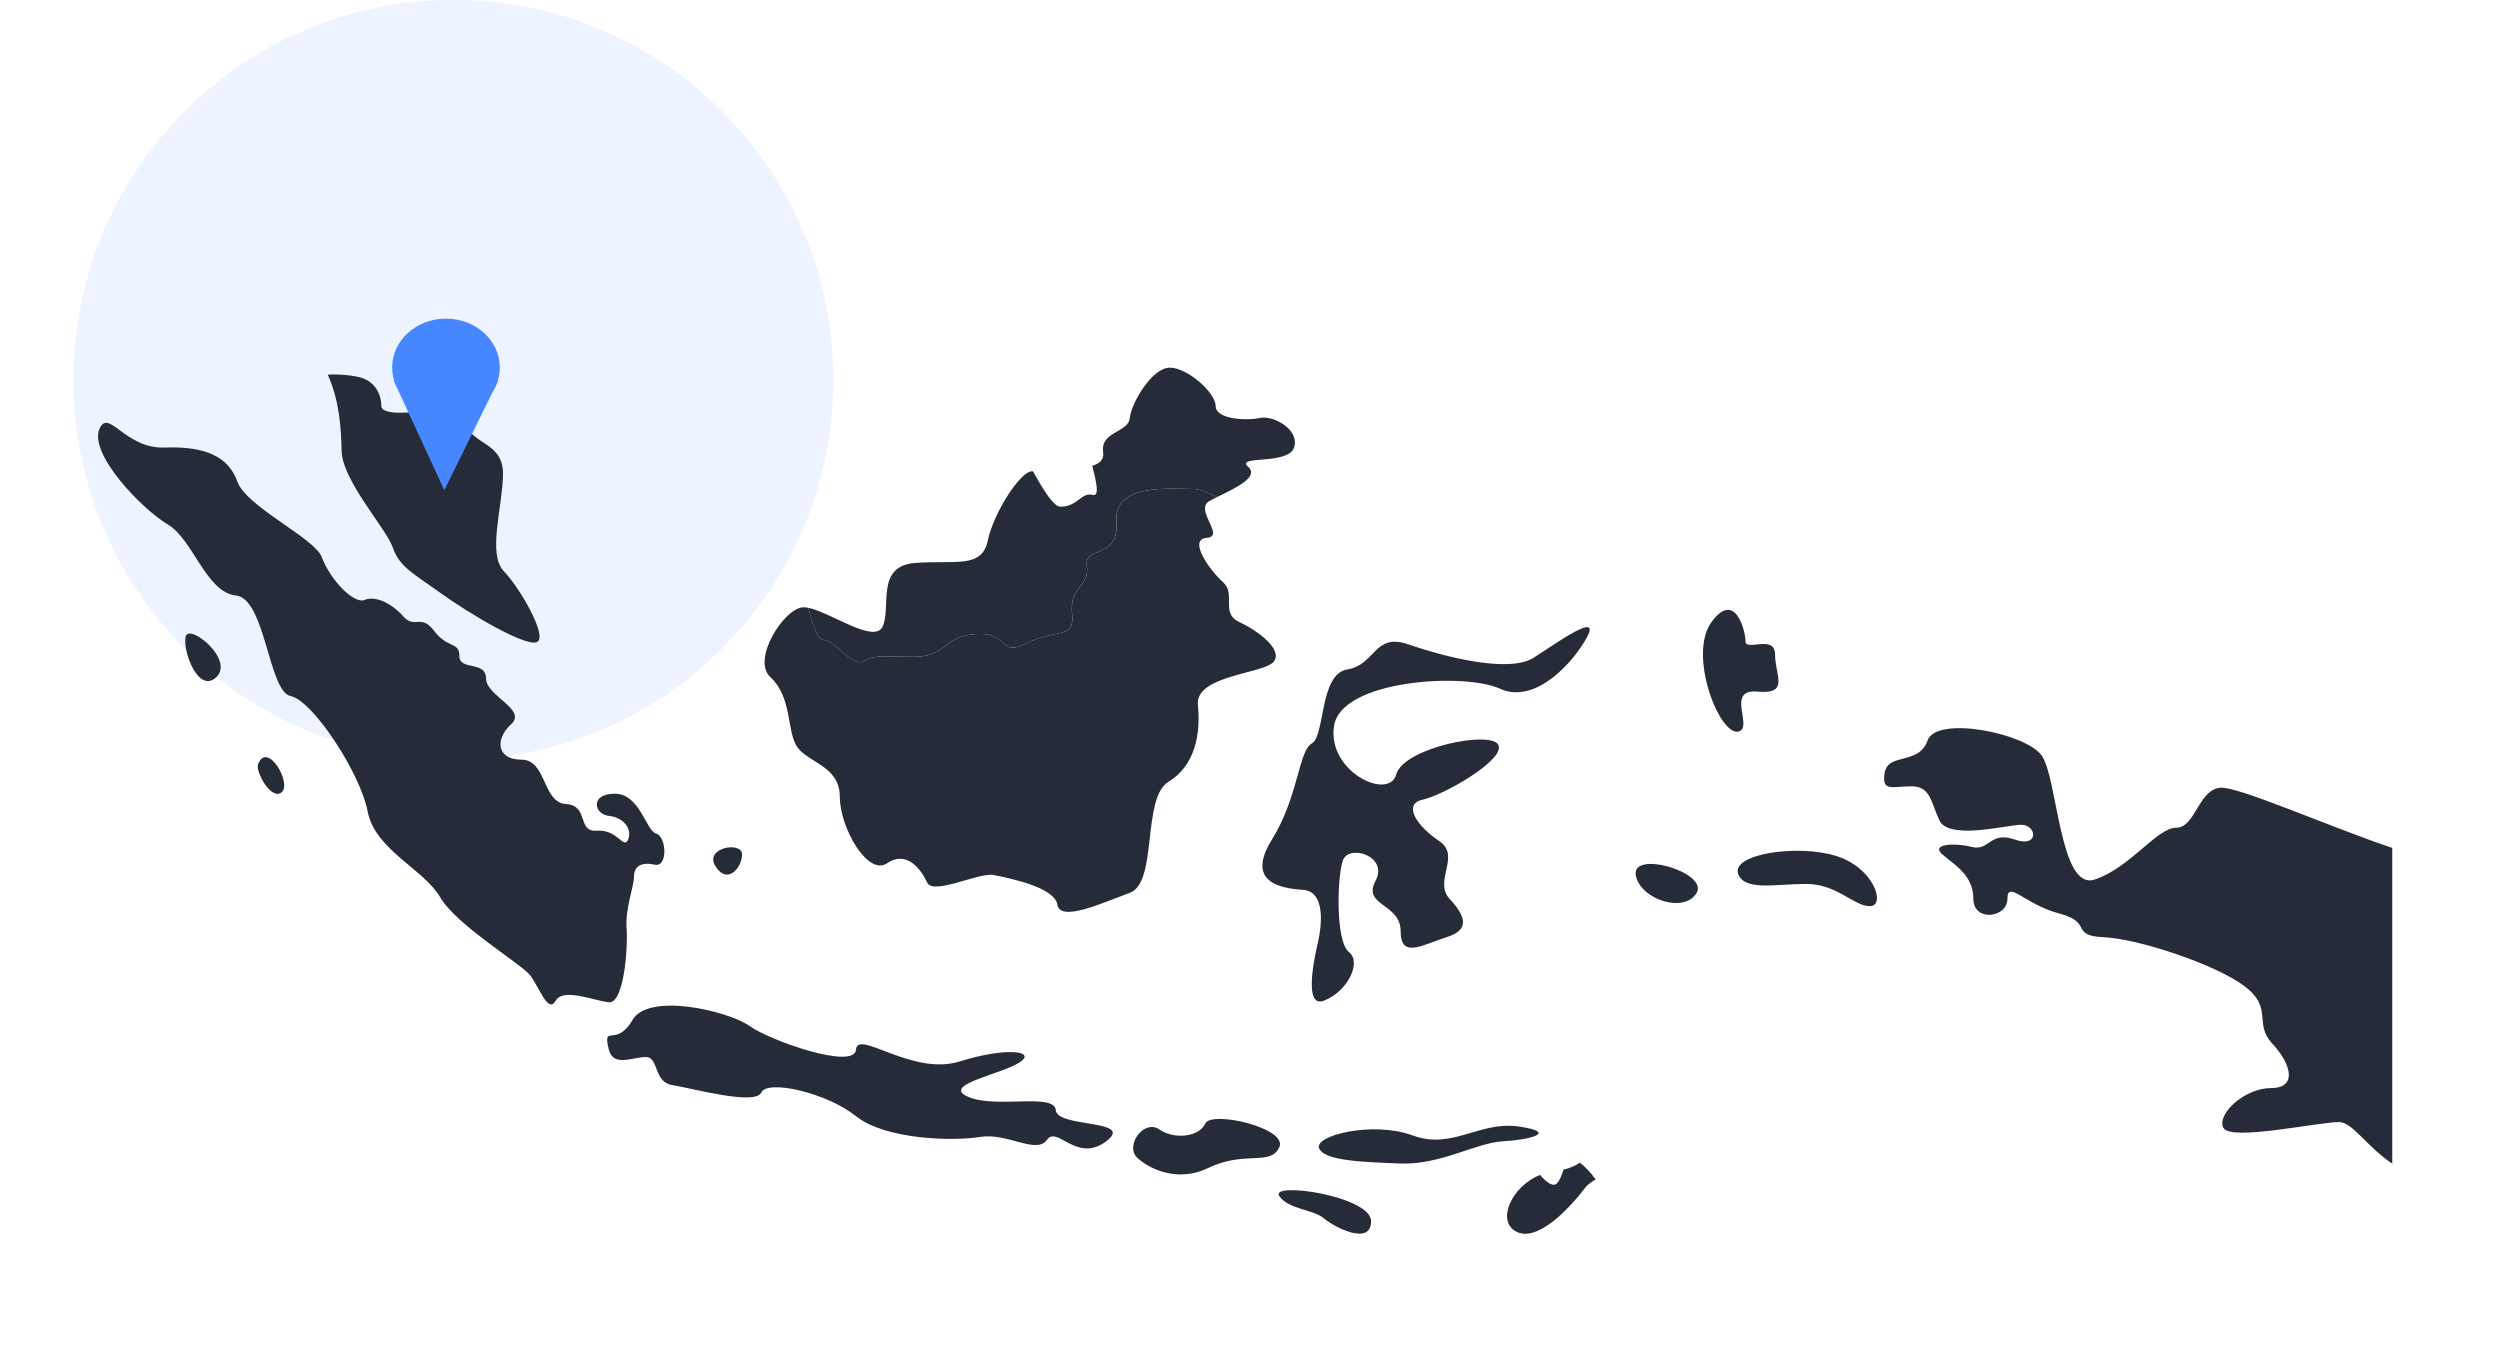 <svg width="102" height="55" viewBox="0 0 102 55" fill="none" xmlns="http://www.w3.org/2000/svg">
<path opacity="0.1" d="M18.5 31C27.061 31 34 24.061 34 15.5C34 6.939 27.061 0 18.5 0C9.939 0 3 6.939 3 15.5C3 24.061 9.939 31 18.5 31Z" fill="#4687FF"/>
<g filter="url(#filter0_d_214_295)">
<path fill-rule="evenodd" clip-rule="evenodd" d="M20.523 17.375C20.553 16.019 19.254 16.169 18.953 15.236C18.651 14.299 18.137 14.841 17.956 14.236C17.929 14.148 17.872 14.049 17.798 13.946C17.115 14.166 17.362 14.731 17.17 14.769C16.919 14.82 15.56 14.97 15.56 14.568C15.56 14.168 15.36 13.515 14.557 13.364C14.146 13.288 13.738 13.265 13.372 13.284C13.857 14.359 13.917 15.495 13.939 16.409C13.97 17.616 15.751 19.55 16.023 20.332C16.295 21.116 16.806 21.36 17.986 22.203C19.164 23.049 21.457 24.407 21.91 24.196C22.364 23.984 21.217 21.992 20.552 21.3C19.889 20.605 20.493 18.733 20.523 17.375ZM51.411 15.052C50.868 15.174 49.599 15.112 49.599 14.568C49.599 14.025 48.453 13 47.728 13C47.002 13 46.156 14.447 46.096 15.052C46.038 15.658 44.888 15.596 45.009 16.441C45.056 16.775 44.844 16.917 44.565 17.004C44.751 17.732 44.855 18.26 44.586 18.192C44.103 18.07 43.983 18.675 43.258 18.675C43.011 18.675 42.593 18.049 42.151 17.234C42.138 17.233 42.123 17.227 42.11 17.227C41.628 17.227 40.542 18.916 40.299 20.062C40.059 21.21 38.972 20.847 37.341 20.968C35.709 21.089 36.374 22.778 36.012 23.564C35.681 24.281 33.889 22.986 32.984 22.8C33.136 23.447 33.349 24.108 33.595 24.108C34.08 24.108 34.805 25.313 35.286 24.95C35.77 24.59 37.217 24.95 37.943 24.71C38.668 24.471 38.79 23.866 39.996 23.866C41.203 23.866 40.721 24.831 41.928 24.229C43.138 23.625 43.862 24.108 43.739 23.021C43.618 21.935 44.464 21.935 44.343 21.089C44.222 20.242 45.672 20.848 45.55 19.277C45.431 17.709 47.726 17.951 48.691 17.951C48.915 17.951 49.261 18.084 49.658 18.281C50.373 17.927 51.397 17.463 50.925 17.046C50.383 16.563 52.556 16.987 52.798 16.262C53.041 15.534 51.955 14.932 51.411 15.052Z" fill="#252B39"/>
</g>
<g filter="url(#filter1_d_214_295)">
<path fill-rule="evenodd" clip-rule="evenodd" d="M10.529 29.177C10.409 29.477 11.073 30.684 11.494 30.323C11.918 29.96 10.91 28.221 10.529 29.177ZM30.276 32.857C30.276 32.313 28.718 32.577 29.189 33.341C29.672 34.123 30.276 33.4 30.276 32.857ZM7.571 23.986C7.449 24.589 8.113 26.337 8.838 25.616C9.564 24.891 7.688 23.393 7.571 23.986ZM53.161 34.306C54.067 34.366 53.947 35.694 53.765 36.478C53.583 37.262 53.217 39.126 54.007 38.83C54.972 38.468 55.576 37.262 55.033 36.84C54.488 36.418 54.55 33.761 54.791 33.1C55.033 32.433 56.664 32.917 56.12 33.944C55.576 34.971 57.146 34.846 57.146 35.996C57.146 37.141 58.051 36.539 59.018 36.238C59.986 35.936 59.805 35.39 59.14 34.667C58.475 33.944 59.623 32.917 58.719 32.313C57.812 31.711 57.208 30.805 58.052 30.624C58.899 30.443 61.434 28.994 61.133 28.391C60.831 27.786 57.268 28.511 56.965 29.597C56.665 30.683 54.129 29.475 54.431 27.606C54.733 25.735 59.744 25.433 61.193 26.097C62.643 26.762 64.212 25.01 64.755 23.985C65.299 22.957 63.61 24.166 62.582 24.83C61.556 25.495 58.839 24.769 57.449 24.287C56.06 23.805 56.121 25.132 54.973 25.312C53.826 25.495 54.068 28.029 53.524 28.331C52.98 28.634 52.98 30.504 51.895 32.255C50.806 34.003 52.255 34.245 53.161 34.306ZM25.566 35.874C25.505 35.03 25.867 34.185 25.867 33.761C25.867 33.341 26.169 33.16 26.712 33.279C27.256 33.4 27.198 32.132 26.773 32.011C26.351 31.893 26.11 30.383 25.081 30.383C24.056 30.383 24.237 31.227 24.842 31.288C25.447 31.348 25.806 31.832 25.627 32.254C25.445 32.676 25.205 31.832 24.359 31.893C23.512 31.951 24.056 30.864 23.09 30.805C22.125 30.744 22.307 28.994 21.277 28.994C20.251 28.994 20.192 28.149 20.856 27.547C21.519 26.942 19.829 26.399 19.829 25.676C19.829 24.949 18.743 25.374 18.743 24.769C18.743 24.167 18.261 24.469 17.715 23.744C17.174 23.02 16.931 23.683 16.448 23.142C15.966 22.598 15.301 22.296 14.878 22.477C14.456 22.66 13.489 21.692 13.126 20.727C12.839 19.956 10.048 18.674 9.684 17.648C9.323 16.623 8.356 16.199 6.726 16.26C5.097 16.319 4.453 14.665 4.067 15.476C3.586 16.504 5.82 18.795 6.847 19.399C7.873 20.001 8.415 22.174 9.624 22.296C10.834 22.416 10.951 26.218 11.858 26.399C12.764 26.582 14.699 29.538 15 31.106C15.302 32.677 17.293 33.461 17.96 34.608C18.623 35.754 21.279 37.325 21.642 37.806C22.003 38.289 22.367 39.375 22.671 38.831C22.973 38.289 24.239 38.831 24.844 38.893C25.446 38.955 25.626 36.72 25.566 35.874ZM71.701 26.218C73.028 26.34 72.423 25.554 72.423 24.71C72.423 23.866 71.217 24.589 71.217 24.167C71.217 23.744 70.795 22.055 69.828 23.382C68.862 24.71 70.139 27.991 70.914 27.849C71.581 27.727 70.371 26.097 71.701 26.218ZM66.749 33.761C66.99 34.728 68.741 35.269 69.225 34.427C69.707 33.58 66.469 32.643 66.749 33.761ZM61.978 43.963C60.348 43.724 59.261 44.929 57.63 44.324C56 43.724 53.561 44.337 53.826 44.867C54.069 45.352 55.517 45.412 57.148 45.472C58.778 45.53 60.227 44.624 61.314 44.566C62.4 44.506 63.61 44.205 61.978 43.963ZM74.9 32.918C73.329 32.434 70.65 32.848 70.914 33.642C71.155 34.367 72.423 34.065 73.694 34.065C74.962 34.065 75.625 34.971 76.29 34.971C76.954 34.971 76.472 33.4 74.9 32.918ZM43.078 43.299C43.019 42.574 40.66 43.239 39.515 42.757C38.368 42.272 40.782 41.851 41.568 41.366C42.352 40.883 41.084 40.703 39.153 41.308C37.218 41.911 34.986 39.98 34.925 40.823C34.866 41.669 31.421 40.462 30.578 39.859C29.732 39.257 26.471 38.469 25.805 39.617C25.142 40.766 24.568 39.737 24.841 40.824C25.022 41.549 25.805 41.127 26.35 41.127C26.893 41.127 26.652 42.154 27.435 42.273C28.221 42.395 30.819 43.119 31.06 42.575C31.301 42.034 33.718 42.575 34.925 43.541C36.132 44.506 38.909 44.567 39.997 44.386C41.083 44.206 42.292 45.11 42.714 44.507C43.138 43.905 43.921 45.473 45.131 44.567C46.338 43.663 43.139 44.023 43.078 43.299ZM90.601 30.139C89.696 30.201 89.574 31.771 88.79 31.771C88.005 31.771 86.917 33.4 85.468 33.884C84.018 34.367 83.958 29.721 83.293 28.815C82.629 27.909 79.008 27.185 78.646 28.21C78.283 29.238 77.024 28.694 76.892 29.538C76.773 30.323 77.195 30.082 77.979 30.082C78.763 30.082 78.763 30.683 79.127 31.469C79.49 32.255 81.664 31.711 82.388 31.651C83.112 31.591 83.232 32.616 82.206 32.255C81.18 31.894 81.18 32.736 80.455 32.556C79.731 32.374 78.763 32.434 79.246 32.858C79.731 33.28 80.513 33.702 80.513 34.668C80.513 35.633 81.904 35.453 81.904 34.668C81.904 33.885 82.629 34.909 84.017 35.27C85.407 35.633 84.442 36.176 85.829 36.238C87.218 36.299 90.357 37.325 91.565 38.228C92.776 39.133 91.927 39.737 92.713 40.584C93.497 41.427 93.738 42.394 92.651 42.394C91.565 42.394 90.418 43.478 90.719 44.022C91.021 44.565 94.586 43.78 95.429 43.78C95.984 43.78 96.54 44.764 97.604 45.476V32.595C94.992 31.715 91.346 30.09 90.601 30.139ZM64.459 45.439C64.273 45.564 64.057 45.66 63.796 45.719C63.715 45.944 63.635 46.195 63.495 46.303C63.326 46.435 63.035 46.169 62.828 45.935C61.661 46.42 61.046 47.815 61.857 48.247C62.636 48.662 63.771 47.559 64.42 46.782C64.526 46.655 64.619 46.538 64.695 46.437C64.739 46.378 64.812 46.316 64.899 46.253C64.958 46.207 65.026 46.162 65.102 46.119C64.914 45.855 64.672 45.596 64.459 45.439ZM47.669 29.901C48.755 29.237 48.995 27.967 48.874 26.762C48.755 25.554 51.531 25.495 51.955 25.01C52.378 24.528 51.349 23.744 50.565 23.381C49.78 23.02 50.443 22.235 49.9 21.753C49.357 21.271 48.452 20.001 49.237 19.944C50.021 19.882 48.692 18.795 49.357 18.434C49.447 18.384 49.55 18.333 49.659 18.28C49.263 18.083 48.916 17.95 48.693 17.95C47.729 17.95 45.433 17.709 45.552 19.276C45.675 20.847 44.225 20.242 44.345 21.088C44.466 21.934 43.62 21.934 43.741 23.02C43.864 24.107 43.14 23.623 41.93 24.228C40.722 24.83 41.206 23.865 39.998 23.865C38.791 23.865 38.669 24.469 37.944 24.71C37.219 24.949 35.771 24.589 35.288 24.949C34.805 25.312 34.08 24.107 33.597 24.107C33.351 24.107 33.137 23.446 32.986 22.799C32.899 22.783 32.821 22.773 32.752 22.778C31.968 22.84 30.668 24.912 31.423 25.616C32.33 26.46 32.089 27.787 32.509 28.452C32.933 29.116 34.264 29.235 34.264 30.505C34.264 31.772 35.409 33.762 36.195 33.22C36.98 32.678 37.583 33.462 37.825 34.003C38.067 34.547 39.938 33.581 40.543 33.701C41.146 33.823 43.017 34.186 43.141 34.909C43.26 35.633 44.951 34.847 46.098 34.427C47.245 34.003 46.58 30.562 47.669 29.901ZM52.196 46.799C52.558 47.342 53.584 47.342 54.008 47.705C54.431 48.066 55.94 48.851 55.94 47.826C55.94 46.799 51.793 46.195 52.196 46.799ZM49.175 43.841C48.936 44.385 47.908 44.506 47.304 44.082C46.7 43.663 45.952 44.655 46.338 45.168C46.52 45.411 47.787 46.376 49.297 45.652C50.807 44.929 51.833 45.591 52.196 44.807C52.558 44.023 49.418 43.299 49.175 43.841Z" fill="#252B39"/>
</g>
<ellipse cx="18.196" cy="14.99" rx="2.196" ry="1.99" fill="#4687FF"/>
<path d="M18.128 20L16.069 15.539H20.323L18.128 20Z" fill="#4687FF"/>
<defs>
<filter id="filter0_d_214_295" x="9.372" y="11" width="47.46" height="20.018" filterUnits="userSpaceOnUse" color-interpolation-filters="sRGB">
<feFlood flood-opacity="0" result="BackgroundImageFix"/>
<feColorMatrix in="SourceAlpha" type="matrix" values="0 0 0 0 0 0 0 0 0 0 0 0 0 0 0 0 0 0 127 0" result="hardAlpha"/>
<feOffset dy="2"/>
<feGaussianBlur stdDeviation="2"/>
<feColorMatrix type="matrix" values="0 0 0 0 0 0 0 0 0 0 0 0 0 0 0 0 0 0 0.01 0"/>
<feBlend mode="normal" in2="BackgroundImageFix" result="effect1_dropShadow_214_295"/>
<feBlend mode="normal" in="SourceGraphic" in2="effect1_dropShadow_214_295" result="shape"/>
</filter>
<filter id="filter1_d_214_295" x="0" y="13.251" width="101.604" height="41.086" filterUnits="userSpaceOnUse" color-interpolation-filters="sRGB">
<feFlood flood-opacity="0" result="BackgroundImageFix"/>
<feColorMatrix in="SourceAlpha" type="matrix" values="0 0 0 0 0 0 0 0 0 0 0 0 0 0 0 0 0 0 127 0" result="hardAlpha"/>
<feOffset dy="2"/>
<feGaussianBlur stdDeviation="2"/>
<feColorMatrix type="matrix" values="0 0 0 0 0 0 0 0 0 0 0 0 0 0 0 0 0 0 0.01 0"/>
<feBlend mode="normal" in2="BackgroundImageFix" result="effect1_dropShadow_214_295"/>
<feBlend mode="normal" in="SourceGraphic" in2="effect1_dropShadow_214_295" result="shape"/>
</filter>
</defs>
</svg>
